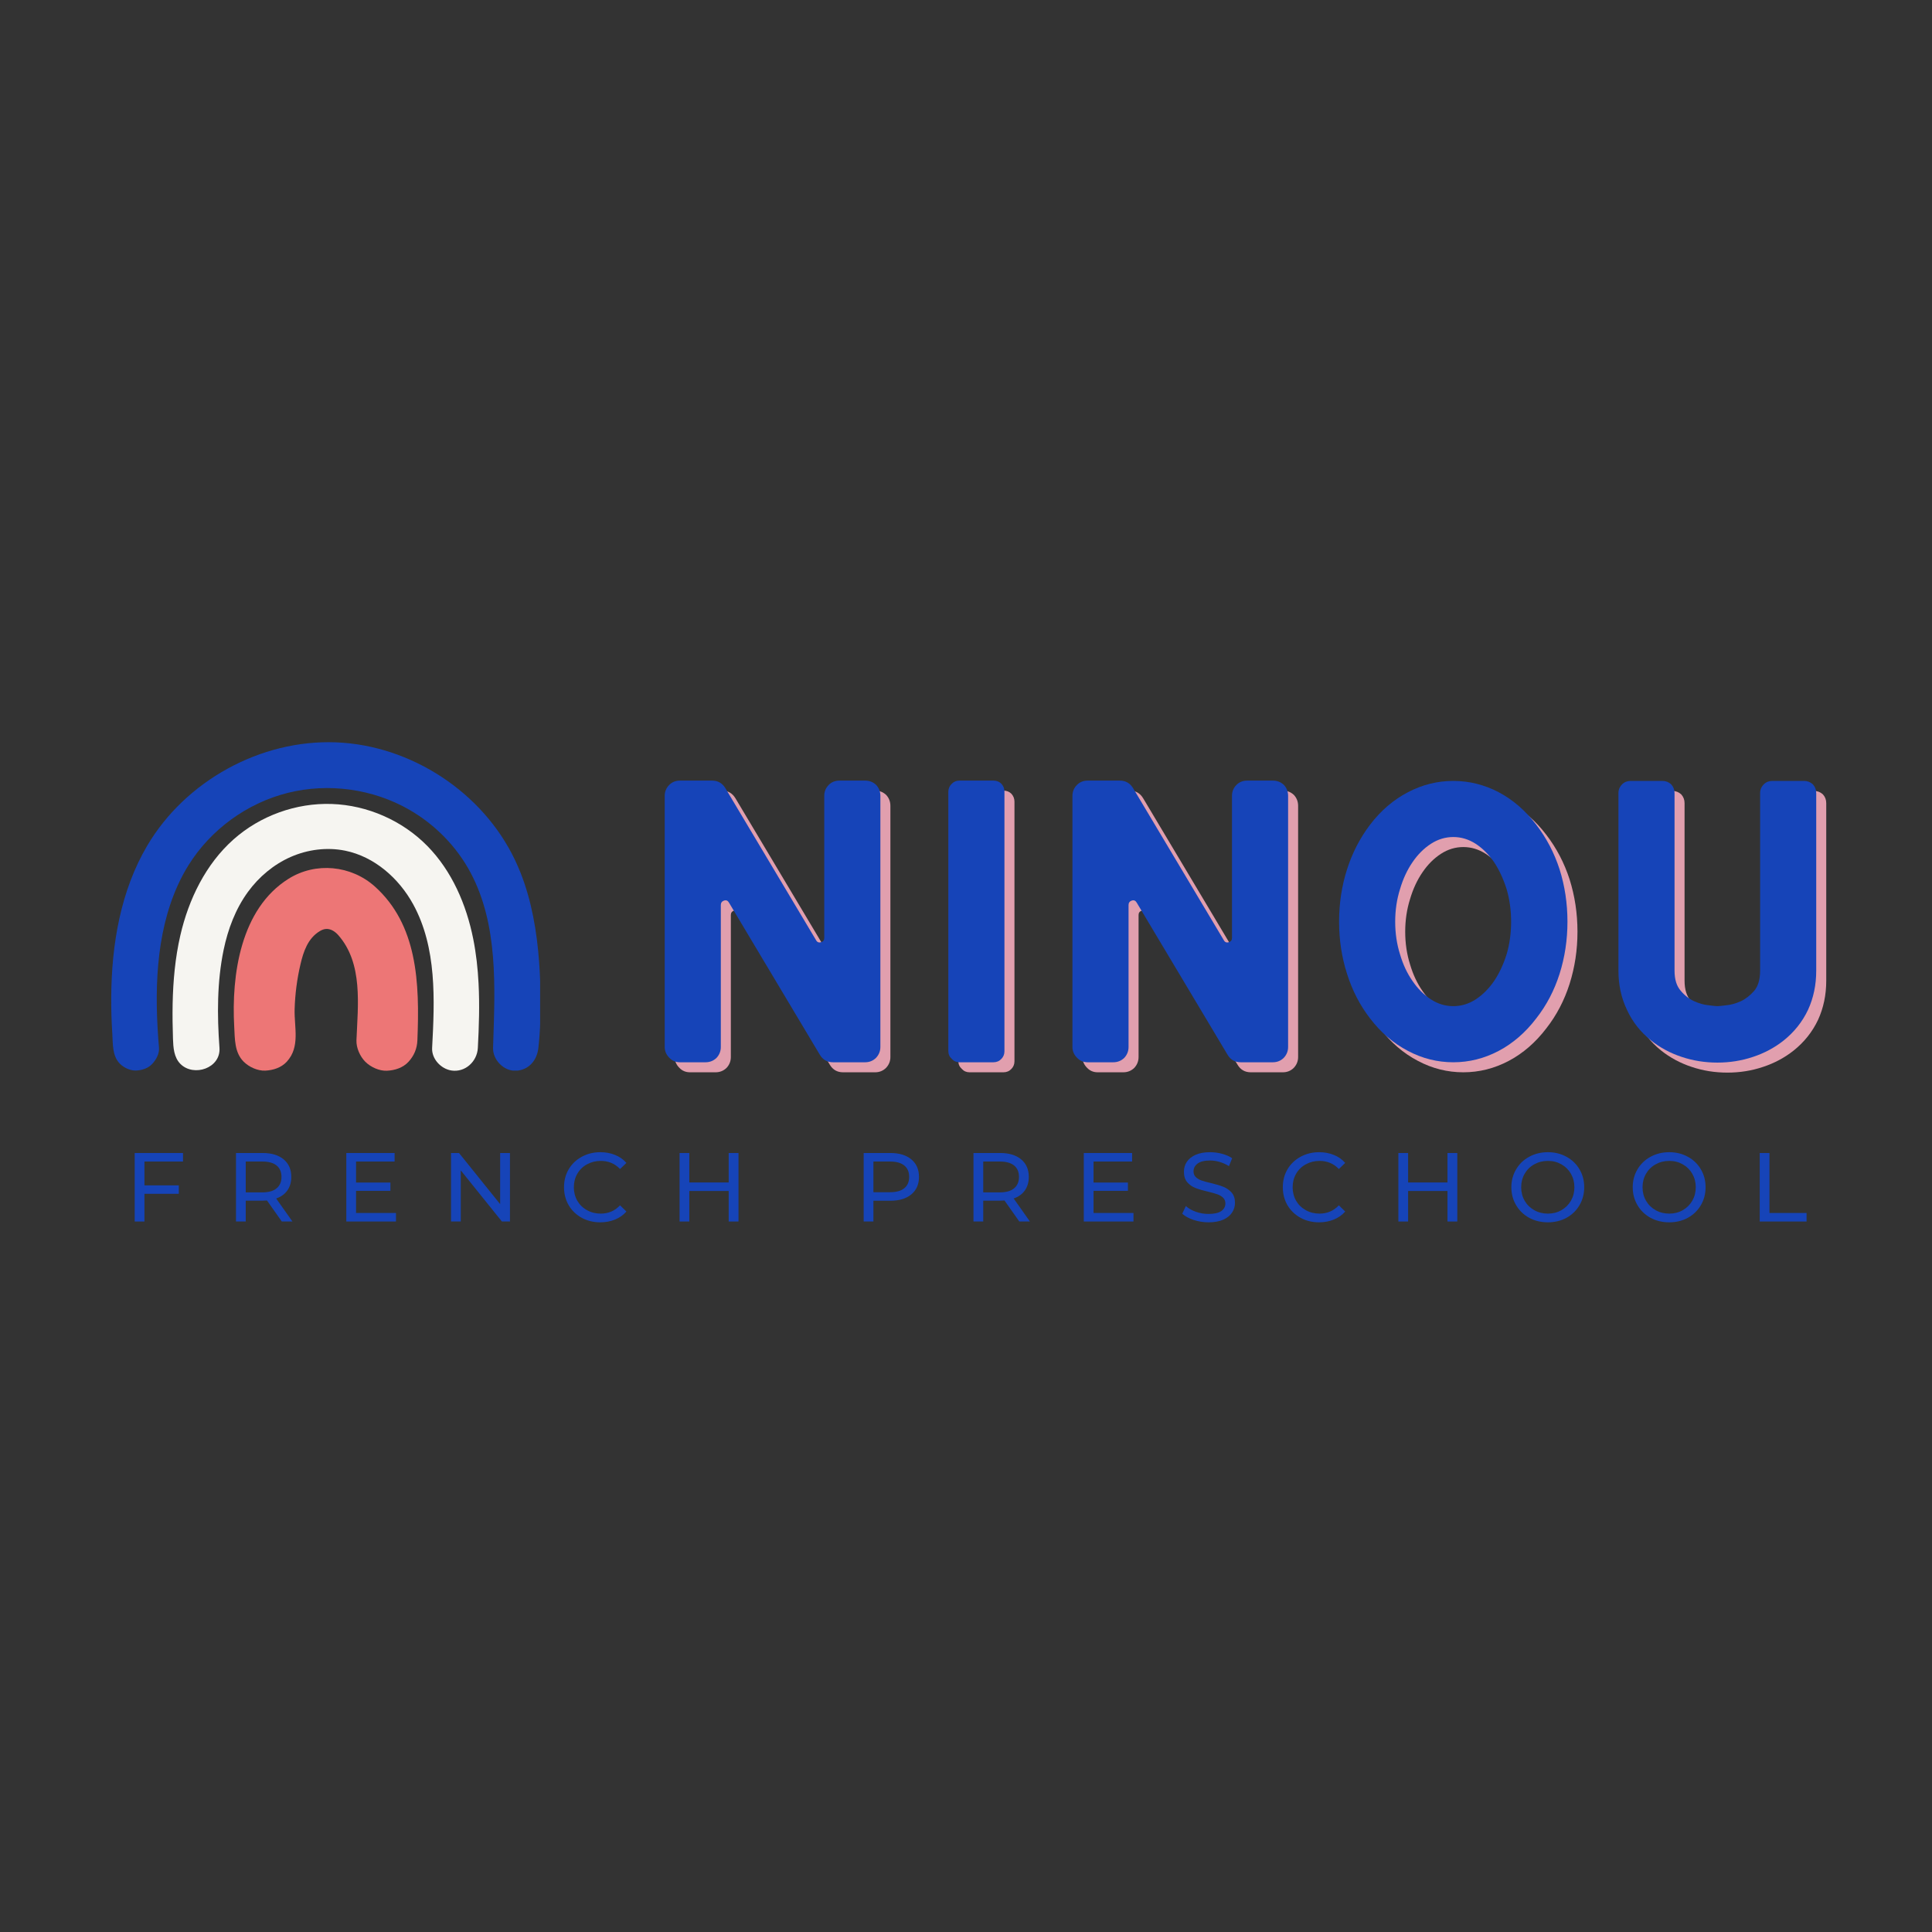 <svg xmlns="http://www.w3.org/2000/svg" xmlns:xlink="http://www.w3.org/1999/xlink" width="500" zoomAndPan="magnify" viewBox="0 0 375 375" height="500" preserveAspectRatio="xMidYMid meet" version="1.0"><rect x="0" y="0" width="375" height="375" fill="#333333" stroke="none"/><defs><g/><clipPath id="15e74a90c7"><path d="M 33.348 156 L 93 156 L 93 207.801 L 33.348 207.801 Z M 33.348 156 " clip-rule="nonzero"/></clipPath><clipPath id="e428add804"><path d="M 45.277 168.434 L 81.242 168.434 L 81.242 207.801 L 45.277 207.801 Z M 45.277 168.434 " clip-rule="nonzero"/></clipPath><clipPath id="2d0e5fac8f"><path d="M 21.586 144.062 L 104.836 144.062 L 104.836 207.801 L 21.586 207.801 Z M 21.586 144.062 " clip-rule="nonzero"/></clipPath></defs><g clip-path="url(#15e74a90c7)"><path fill="#f6f5f1" d="M 92.887 190.863 C 92.738 187.969 92.422 185.09 91.852 182.234 C 90.52 175.566 87.711 169.051 82.945 164.203 C 78.098 159.266 71.312 156.285 64.398 156.051 C 57.48 155.812 50.512 158.328 45.336 162.922 C 39.941 167.715 36.625 174.523 35.004 181.555 C 33.996 185.922 33.598 190.402 33.508 194.875 C 33.465 197.117 33.5 199.363 33.574 201.605 C 33.633 203.312 33.742 205.227 35.023 206.512 C 37.609 209.094 42.887 207.332 42.598 203.375 C 42.137 197.055 42.117 190.582 43.41 184.352 C 44.246 180.34 45.719 176.418 48.133 173.109 C 50.262 170.195 53.117 167.793 56.418 166.336 C 59.719 164.883 63.465 164.398 67 165.117 C 72.66 166.273 77.406 170.445 80.188 175.508 C 84.812 183.934 84.371 194.113 83.875 203.406 C 83.762 205.531 85.594 207.48 87.637 207.785 C 90.32 208.184 92.609 206.027 92.75 203.406 C 92.973 199.238 93.105 195.039 92.887 190.863 " fill-opacity="1" fill-rule="nonzero"/></g><g clip-path="url(#e428add804)"><path fill="#ed7676" d="M 80.121 185.402 C 79.031 180.398 76.867 175.766 72.77 172.082 C 68.16 167.945 61.277 167.258 55.992 170.578 C 46.688 176.418 44.906 189.219 45.461 199.27 C 45.594 201.668 45.496 204.273 47.297 206.074 C 48.324 207.102 50.008 207.875 51.48 207.809 C 53.012 207.738 54.598 207.238 55.664 206.074 C 58.312 203.191 57.086 199.426 57.188 195.875 C 57.273 192.949 57.652 190.027 58.32 187.176 C 58.898 184.695 59.758 182.113 62.086 180.723 C 62.445 180.508 62.844 180.344 63.262 180.312 C 64.176 180.238 65.031 180.801 65.641 181.488 C 70.516 186.996 69.453 195.152 69.188 201.914 C 69.129 203.391 69.887 205.066 70.918 206.098 C 71.945 207.121 73.629 207.895 75.102 207.828 C 76.629 207.762 78.219 207.258 79.285 206.098 C 80.371 204.914 80.953 203.535 81.016 201.914 C 81.23 196.469 81.281 190.727 80.121 185.402 " fill-opacity="1" fill-rule="nonzero"/></g><g clip-path="url(#2d0e5fac8f)"><path fill="#1644b8" d="M 104.652 186.852 C 104.227 180.863 103.188 174.793 101.012 169.34 C 100.68 168.516 100.328 167.703 99.945 166.902 C 93.68 153.738 79.723 144.629 65.156 144.086 C 50.586 143.543 36.035 151.551 28.605 164.094 C 23.41 172.871 21.656 183.309 21.59 193.508 C 21.574 195.871 21.641 198.238 21.797 200.598 C 21.93 202.609 21.754 204.953 23.289 206.488 C 24.059 207.258 25.32 207.836 26.426 207.789 C 27.574 207.734 28.762 207.359 29.562 206.488 C 30.32 205.664 30.957 204.512 30.859 203.352 C 29.977 192.875 30.105 181.465 34.555 171.727 C 35.148 170.43 35.82 169.168 36.574 167.953 C 40.879 161.031 47.941 155.883 55.848 153.898 C 63.75 151.914 72.406 153.117 79.473 157.184 C 84.469 160.062 88.664 164.336 91.363 169.43 C 96.711 179.52 96.078 191.594 95.727 202.648 C 95.719 202.898 95.711 203.145 95.703 203.395 C 95.629 205.715 97.797 207.934 100.137 207.828 C 102.613 207.719 104.211 205.84 104.492 203.457 C 104.891 200.039 104.945 196.449 104.902 192.996 C 104.879 190.977 104.801 188.918 104.652 186.852 " fill-opacity="1" fill-rule="nonzero"/></g><g fill="#e19fae" fill-opacity="1"><g transform="translate(124.372, 208.131)"><g><path d="M 45.484 -54.672 C 46.328 -54.672 47.039 -54.395 47.625 -53.844 C 48.176 -53.258 48.453 -52.547 48.453 -51.703 L 48.453 -2.969 C 48.453 -2.164 48.176 -1.469 47.625 -0.875 C 47.039 -0.289 46.328 0 45.484 0 L 39.266 0 C 38.129 0 37.27 -0.492 36.688 -1.484 L 19.078 -30.969 C 18.859 -31.363 18.551 -31.508 18.156 -31.406 C 17.707 -31.258 17.484 -30.969 17.484 -30.531 L 17.484 -2.969 C 17.484 -2.164 17.211 -1.469 16.672 -0.875 C 16.078 -0.289 15.359 0 14.516 0 L 9.562 0 C 8.727 0 8.035 -0.289 7.484 -0.875 C 6.891 -1.469 6.594 -2.164 6.594 -2.969 L 6.594 -51.703 C 6.594 -52.547 6.891 -53.258 7.484 -53.844 C 8.035 -54.395 8.727 -54.672 9.562 -54.672 L 15.781 -54.672 C 16.914 -54.672 17.781 -54.176 18.375 -53.188 L 35.969 -23.703 C 36.188 -23.297 36.516 -23.164 36.953 -23.312 C 37.359 -23.426 37.562 -23.703 37.562 -24.141 L 37.562 -51.703 C 37.562 -52.547 37.852 -53.258 38.438 -53.844 C 38.988 -54.395 39.688 -54.672 40.531 -54.672 Z M 45.484 -54.672 "/></g></g></g><g fill="#e19fae" fill-opacity="1"><g transform="translate(179.423, 208.131)"><g><path d="M 15.344 -54.672 C 15.969 -54.672 16.484 -54.469 16.891 -54.062 C 17.285 -53.625 17.484 -53.113 17.484 -52.531 L 17.484 -2.141 C 17.484 -1.555 17.285 -1.062 16.891 -0.656 C 16.484 -0.219 15.969 0 15.344 0 L 8.75 0 C 8.156 0 7.66 -0.219 7.266 -0.656 C 6.816 -1.062 6.594 -1.555 6.594 -2.141 L 6.594 -52.531 C 6.594 -53.113 6.816 -53.625 7.266 -54.062 C 7.66 -54.469 8.156 -54.672 8.75 -54.672 Z M 15.344 -54.672 "/></g></g></g><g fill="#e19fae" fill-opacity="1"><g transform="translate(203.511, 208.131)"><g><path d="M 45.484 -54.672 C 46.328 -54.672 47.039 -54.395 47.625 -53.844 C 48.176 -53.258 48.453 -52.547 48.453 -51.703 L 48.453 -2.969 C 48.453 -2.164 48.176 -1.469 47.625 -0.875 C 47.039 -0.289 46.328 0 45.484 0 L 39.266 0 C 38.129 0 37.27 -0.492 36.688 -1.484 L 19.078 -30.969 C 18.859 -31.363 18.551 -31.508 18.156 -31.406 C 17.707 -31.258 17.484 -30.969 17.484 -30.531 L 17.484 -2.969 C 17.484 -2.164 17.211 -1.469 16.672 -0.875 C 16.078 -0.289 15.359 0 14.516 0 L 9.562 0 C 8.727 0 8.035 -0.289 7.484 -0.875 C 6.891 -1.469 6.594 -2.164 6.594 -2.969 L 6.594 -51.703 C 6.594 -52.547 6.891 -53.258 7.484 -53.844 C 8.035 -54.395 8.727 -54.672 9.562 -54.672 L 15.781 -54.672 C 16.914 -54.672 17.781 -54.176 18.375 -53.188 L 35.969 -23.703 C 36.188 -23.297 36.516 -23.164 36.953 -23.312 C 37.359 -23.426 37.562 -23.703 37.562 -24.141 L 37.562 -51.703 C 37.562 -52.547 37.852 -53.258 38.438 -53.844 C 38.988 -54.395 39.688 -54.672 40.531 -54.672 Z M 45.484 -54.672 "/></g></g></g><g fill="#e19fae" fill-opacity="1"><g transform="translate(258.562, 208.131)"><g><path d="M 41.578 -46.094 C 43.555 -43.52 45.062 -40.641 46.094 -37.453 C 47.113 -34.223 47.625 -30.832 47.625 -27.281 C 47.625 -23.758 47.113 -20.383 46.094 -17.156 C 45.062 -13.926 43.555 -11.051 41.578 -8.531 C 39.484 -5.781 37.047 -3.672 34.266 -2.203 C 31.473 -0.734 28.539 0 25.469 0 C 22.383 0 19.453 -0.734 16.672 -2.203 C 13.848 -3.672 11.391 -5.781 9.297 -8.531 C 7.348 -11.051 5.863 -13.926 4.844 -17.156 C 3.812 -20.383 3.297 -23.758 3.297 -27.281 C 3.297 -30.832 3.812 -34.223 4.844 -37.453 C 5.863 -40.641 7.348 -43.52 9.297 -46.094 C 11.391 -48.844 13.848 -50.953 16.672 -52.422 C 19.453 -53.879 22.383 -54.609 25.469 -54.609 C 28.539 -54.609 31.473 -53.879 34.266 -52.422 C 37.047 -50.953 39.484 -48.844 41.578 -46.094 Z M 25.469 -10.891 C 27.008 -10.891 28.457 -11.328 29.812 -12.203 C 31.164 -13.086 32.359 -14.281 33.391 -15.781 C 34.379 -17.25 35.188 -18.973 35.812 -20.953 C 36.395 -22.93 36.688 -25.039 36.688 -27.281 C 36.688 -29.52 36.395 -31.629 35.812 -33.609 C 35.188 -35.586 34.379 -37.328 33.391 -38.828 C 32.359 -40.328 31.164 -41.52 29.812 -42.406 C 28.457 -43.281 27.008 -43.719 25.469 -43.719 C 23.926 -43.719 22.477 -43.281 21.125 -42.406 C 19.758 -41.52 18.566 -40.328 17.547 -38.828 C 16.516 -37.328 15.707 -35.586 15.125 -33.609 C 14.5 -31.629 14.188 -29.52 14.188 -27.281 C 14.188 -25.039 14.5 -22.93 15.125 -20.953 C 15.707 -18.973 16.516 -17.25 17.547 -15.781 C 18.566 -14.281 19.758 -13.086 21.125 -12.203 C 22.477 -11.328 23.926 -10.891 25.469 -10.891 Z M 25.469 -10.891 "/></g></g></g><g fill="#e19fae" fill-opacity="1"><g transform="translate(309.489, 208.131)"><g><path d="M 42.625 -54.609 C 43.281 -54.609 43.848 -54.391 44.328 -53.953 C 44.766 -53.473 44.984 -52.906 44.984 -52.25 L 44.984 -17.766 C 44.984 -15.016 44.453 -12.484 43.391 -10.172 C 42.297 -7.859 40.723 -5.879 38.672 -4.234 C 36.91 -2.836 34.926 -1.773 32.719 -1.047 C 30.52 -0.305 28.211 0.062 25.797 0.062 C 23.379 0.062 21.066 -0.305 18.859 -1.047 C 16.66 -1.773 14.68 -2.836 12.922 -4.234 C 10.867 -5.879 9.312 -7.859 8.25 -10.172 C 7.145 -12.484 6.594 -15.016 6.594 -17.766 L 6.594 -52.25 C 6.594 -52.906 6.832 -53.473 7.312 -53.953 C 7.75 -54.391 8.301 -54.609 8.969 -54.609 L 15.125 -54.609 C 15.781 -54.609 16.348 -54.391 16.828 -53.953 C 17.266 -53.473 17.484 -52.906 17.484 -52.25 L 17.484 -17.766 C 17.484 -16.078 17.891 -14.773 18.703 -13.859 C 19.473 -12.941 20.352 -12.266 21.344 -11.828 C 22.332 -11.391 23.266 -11.133 24.141 -11.062 C 25.023 -10.945 25.578 -10.891 25.797 -10.891 C 26.016 -10.891 26.582 -10.945 27.5 -11.062 C 28.375 -11.133 29.312 -11.391 30.312 -11.828 C 31.258 -12.266 32.133 -12.941 32.938 -13.859 C 33.707 -14.773 34.094 -16.078 34.094 -17.766 L 34.094 -52.25 C 34.094 -52.906 34.332 -53.473 34.812 -53.953 C 35.25 -54.391 35.801 -54.609 36.469 -54.609 Z M 42.625 -54.609 "/></g></g></g><g fill="#1644b8" fill-opacity="1"><g transform="translate(122.427, 206.186)"><g><path d="M 45.484 -54.672 C 46.328 -54.672 47.039 -54.395 47.625 -53.844 C 48.176 -53.258 48.453 -52.547 48.453 -51.703 L 48.453 -2.969 C 48.453 -2.164 48.176 -1.469 47.625 -0.875 C 47.039 -0.289 46.328 0 45.484 0 L 39.266 0 C 38.129 0 37.27 -0.492 36.688 -1.484 L 19.078 -30.969 C 18.859 -31.363 18.551 -31.508 18.156 -31.406 C 17.707 -31.258 17.484 -30.969 17.484 -30.531 L 17.484 -2.969 C 17.484 -2.164 17.211 -1.469 16.672 -0.875 C 16.078 -0.289 15.359 0 14.516 0 L 9.562 0 C 8.727 0 8.035 -0.289 7.484 -0.875 C 6.891 -1.469 6.594 -2.164 6.594 -2.969 L 6.594 -51.703 C 6.594 -52.547 6.891 -53.258 7.484 -53.844 C 8.035 -54.395 8.727 -54.672 9.562 -54.672 L 15.781 -54.672 C 16.914 -54.672 17.781 -54.176 18.375 -53.188 L 35.969 -23.703 C 36.188 -23.297 36.516 -23.164 36.953 -23.312 C 37.359 -23.426 37.562 -23.703 37.562 -24.141 L 37.562 -51.703 C 37.562 -52.547 37.852 -53.258 38.438 -53.844 C 38.988 -54.395 39.688 -54.672 40.531 -54.672 Z M 45.484 -54.672 "/></g></g></g><g fill="#1644b8" fill-opacity="1"><g transform="translate(177.478, 206.186)"><g><path d="M 15.344 -54.672 C 15.969 -54.672 16.484 -54.469 16.891 -54.062 C 17.285 -53.625 17.484 -53.113 17.484 -52.531 L 17.484 -2.141 C 17.484 -1.555 17.285 -1.062 16.891 -0.656 C 16.484 -0.219 15.969 0 15.344 0 L 8.75 0 C 8.156 0 7.66 -0.219 7.266 -0.656 C 6.816 -1.062 6.594 -1.555 6.594 -2.141 L 6.594 -52.531 C 6.594 -53.113 6.816 -53.625 7.266 -54.062 C 7.66 -54.469 8.156 -54.672 8.75 -54.672 Z M 15.344 -54.672 "/></g></g></g><g fill="#1644b8" fill-opacity="1"><g transform="translate(201.567, 206.186)"><g><path d="M 45.484 -54.672 C 46.328 -54.672 47.039 -54.395 47.625 -53.844 C 48.176 -53.258 48.453 -52.547 48.453 -51.703 L 48.453 -2.969 C 48.453 -2.164 48.176 -1.469 47.625 -0.875 C 47.039 -0.289 46.328 0 45.484 0 L 39.266 0 C 38.129 0 37.27 -0.492 36.688 -1.484 L 19.078 -30.969 C 18.859 -31.363 18.551 -31.508 18.156 -31.406 C 17.707 -31.258 17.484 -30.969 17.484 -30.531 L 17.484 -2.969 C 17.484 -2.164 17.211 -1.469 16.672 -0.875 C 16.078 -0.289 15.359 0 14.516 0 L 9.562 0 C 8.727 0 8.035 -0.289 7.484 -0.875 C 6.891 -1.469 6.594 -2.164 6.594 -2.969 L 6.594 -51.703 C 6.594 -52.547 6.891 -53.258 7.484 -53.844 C 8.035 -54.395 8.727 -54.672 9.562 -54.672 L 15.781 -54.672 C 16.914 -54.672 17.781 -54.176 18.375 -53.188 L 35.969 -23.703 C 36.188 -23.297 36.516 -23.164 36.953 -23.312 C 37.359 -23.426 37.562 -23.703 37.562 -24.141 L 37.562 -51.703 C 37.562 -52.547 37.852 -53.258 38.438 -53.844 C 38.988 -54.395 39.688 -54.672 40.531 -54.672 Z M 45.484 -54.672 "/></g></g></g><g fill="#1644b8" fill-opacity="1"><g transform="translate(256.618, 206.186)"><g><path d="M 41.578 -46.094 C 43.555 -43.52 45.062 -40.641 46.094 -37.453 C 47.113 -34.223 47.625 -30.832 47.625 -27.281 C 47.625 -23.758 47.113 -20.383 46.094 -17.156 C 45.062 -13.926 43.555 -11.051 41.578 -8.531 C 39.484 -5.781 37.047 -3.672 34.266 -2.203 C 31.473 -0.734 28.539 0 25.469 0 C 22.383 0 19.453 -0.734 16.672 -2.203 C 13.848 -3.672 11.391 -5.781 9.297 -8.531 C 7.348 -11.051 5.863 -13.926 4.844 -17.156 C 3.812 -20.383 3.297 -23.758 3.297 -27.281 C 3.297 -30.832 3.812 -34.223 4.844 -37.453 C 5.863 -40.641 7.348 -43.52 9.297 -46.094 C 11.391 -48.844 13.848 -50.953 16.672 -52.422 C 19.453 -53.879 22.383 -54.609 25.469 -54.609 C 28.539 -54.609 31.473 -53.879 34.266 -52.422 C 37.047 -50.953 39.484 -48.844 41.578 -46.094 Z M 25.469 -10.891 C 27.008 -10.891 28.457 -11.328 29.812 -12.203 C 31.164 -13.086 32.359 -14.281 33.391 -15.781 C 34.379 -17.25 35.188 -18.973 35.812 -20.953 C 36.395 -22.93 36.688 -25.039 36.688 -27.281 C 36.688 -29.52 36.395 -31.629 35.812 -33.609 C 35.188 -35.586 34.379 -37.328 33.391 -38.828 C 32.359 -40.328 31.164 -41.52 29.812 -42.406 C 28.457 -43.281 27.008 -43.719 25.469 -43.719 C 23.926 -43.719 22.477 -43.281 21.125 -42.406 C 19.758 -41.52 18.566 -40.328 17.547 -38.828 C 16.516 -37.328 15.707 -35.586 15.125 -33.609 C 14.5 -31.629 14.188 -29.52 14.188 -27.281 C 14.188 -25.039 14.5 -22.93 15.125 -20.953 C 15.707 -18.973 16.516 -17.25 17.547 -15.781 C 18.566 -14.281 19.758 -13.086 21.125 -12.203 C 22.477 -11.328 23.926 -10.891 25.469 -10.891 Z M 25.469 -10.891 "/></g></g></g><g fill="#1644b8" fill-opacity="1"><g transform="translate(307.544, 206.186)"><g><path d="M 42.625 -54.609 C 43.281 -54.609 43.848 -54.391 44.328 -53.953 C 44.766 -53.473 44.984 -52.906 44.984 -52.25 L 44.984 -17.766 C 44.984 -15.016 44.453 -12.484 43.391 -10.172 C 42.297 -7.859 40.723 -5.879 38.672 -4.234 C 36.91 -2.836 34.926 -1.773 32.719 -1.047 C 30.52 -0.305 28.211 0.062 25.797 0.062 C 23.379 0.062 21.066 -0.305 18.859 -1.047 C 16.66 -1.773 14.68 -2.836 12.922 -4.234 C 10.867 -5.879 9.312 -7.859 8.25 -10.172 C 7.145 -12.484 6.594 -15.016 6.594 -17.766 L 6.594 -52.25 C 6.594 -52.906 6.832 -53.473 7.312 -53.953 C 7.75 -54.391 8.301 -54.609 8.969 -54.609 L 15.125 -54.609 C 15.781 -54.609 16.348 -54.391 16.828 -53.953 C 17.266 -53.473 17.484 -52.906 17.484 -52.25 L 17.484 -17.766 C 17.484 -16.078 17.891 -14.773 18.703 -13.859 C 19.473 -12.941 20.352 -12.266 21.344 -11.828 C 22.332 -11.391 23.266 -11.133 24.141 -11.062 C 25.023 -10.945 25.578 -10.891 25.797 -10.891 C 26.016 -10.891 26.582 -10.945 27.5 -11.062 C 28.375 -11.133 29.312 -11.391 30.312 -11.828 C 31.258 -12.266 32.133 -12.941 32.938 -13.859 C 33.707 -14.773 34.094 -16.078 34.094 -17.766 L 34.094 -52.25 C 34.094 -52.906 34.332 -53.473 34.812 -53.953 C 35.25 -54.391 35.801 -54.609 36.469 -54.609 Z M 42.625 -54.609 "/></g></g></g><g fill="#1644b8" fill-opacity="1"><g transform="translate(24.146, 237.094)"><g><path d="M 3.891 -11.641 L 3.891 -7.016 L 10.562 -7.016 L 10.562 -5.375 L 3.891 -5.375 L 3.891 0 L 2 0 L 2 -13.297 L 11.375 -13.297 L 11.375 -11.641 Z M 3.891 -11.641 "/></g></g></g><g fill="#1644b8" fill-opacity="1"><g transform="translate(43.808, 237.094)"><g><path d="M 10.891 0 L 8.016 -4.078 C 7.66 -4.055 7.383 -4.047 7.188 -4.047 L 3.891 -4.047 L 3.891 0 L 2 0 L 2 -13.297 L 7.188 -13.297 C 8.906 -13.297 10.258 -12.883 11.25 -12.062 C 12.238 -11.238 12.734 -10.102 12.734 -8.656 C 12.734 -7.633 12.477 -6.758 11.969 -6.031 C 11.457 -5.312 10.734 -4.789 9.797 -4.469 L 12.953 0 Z M 7.125 -5.656 C 8.332 -5.656 9.25 -5.914 9.875 -6.438 C 10.508 -6.957 10.828 -7.695 10.828 -8.656 C 10.828 -9.625 10.508 -10.363 9.875 -10.875 C 9.25 -11.383 8.332 -11.641 7.125 -11.641 L 3.891 -11.641 L 3.891 -5.656 Z M 7.125 -5.656 "/></g></g></g><g fill="#1644b8" fill-opacity="1"><g transform="translate(65.218, 237.094)"><g><path d="M 11.641 -1.656 L 11.641 0 L 2 0 L 2 -13.297 L 11.375 -13.297 L 11.375 -11.641 L 3.891 -11.641 L 3.891 -7.562 L 10.562 -7.562 L 10.562 -5.953 L 3.891 -5.953 L 3.891 -1.656 Z M 11.641 -1.656 "/></g></g></g><g fill="#1644b8" fill-opacity="1"><g transform="translate(85.546, 237.094)"><g><path d="M 13.438 -13.297 L 13.438 0 L 11.875 0 L 3.891 -9.922 L 3.891 0 L 2 0 L 2 -13.297 L 3.547 -13.297 L 11.531 -3.375 L 11.531 -13.297 Z M 13.438 -13.297 "/></g></g></g><g fill="#1644b8" fill-opacity="1"><g transform="translate(108.571, 237.094)"><g><path d="M 7.938 0.156 C 6.613 0.156 5.414 -0.133 4.344 -0.719 C 3.27 -1.312 2.426 -2.125 1.812 -3.156 C 1.207 -4.195 0.906 -5.363 0.906 -6.656 C 0.906 -7.945 1.207 -9.109 1.812 -10.141 C 2.426 -11.172 3.27 -11.977 4.344 -12.562 C 5.426 -13.156 6.633 -13.453 7.969 -13.453 C 9 -13.453 9.945 -13.273 10.812 -12.922 C 11.676 -12.578 12.41 -12.062 13.016 -11.375 L 11.781 -10.188 C 10.781 -11.238 9.531 -11.766 8.031 -11.766 C 7.051 -11.766 6.16 -11.539 5.359 -11.094 C 4.555 -10.656 3.93 -10.047 3.484 -9.266 C 3.035 -8.484 2.812 -7.613 2.812 -6.656 C 2.812 -5.688 3.035 -4.812 3.484 -4.031 C 3.93 -3.258 4.555 -2.648 5.359 -2.203 C 6.16 -1.754 7.051 -1.531 8.031 -1.531 C 9.52 -1.531 10.77 -2.066 11.781 -3.141 L 13.016 -1.938 C 12.41 -1.25 11.672 -0.727 10.797 -0.375 C 9.93 -0.02 8.977 0.156 7.938 0.156 Z M 7.938 0.156 "/></g></g></g><g fill="#1644b8" fill-opacity="1"><g transform="translate(129.905, 237.094)"><g><path d="M 13.438 -13.297 L 13.438 0 L 11.531 0 L 11.531 -5.922 L 3.891 -5.922 L 3.891 0 L 2 0 L 2 -13.297 L 3.891 -13.297 L 3.891 -7.578 L 11.531 -7.578 L 11.531 -13.297 Z M 13.438 -13.297 "/></g></g></g><g fill="#1644b8" fill-opacity="1"><g transform="translate(152.93, 237.094)"><g/></g></g><g fill="#1644b8" fill-opacity="1"><g transform="translate(165.64, 237.094)"><g><path d="M 7.188 -13.297 C 8.906 -13.297 10.258 -12.883 11.25 -12.062 C 12.238 -11.238 12.734 -10.102 12.734 -8.656 C 12.734 -7.219 12.238 -6.086 11.25 -5.266 C 10.258 -4.441 8.906 -4.031 7.188 -4.031 L 3.891 -4.031 L 3.891 0 L 2 0 L 2 -13.297 Z M 7.125 -5.688 C 8.332 -5.688 9.25 -5.941 9.875 -6.453 C 10.508 -6.961 10.828 -7.695 10.828 -8.656 C 10.828 -9.625 10.508 -10.363 9.875 -10.875 C 9.25 -11.383 8.332 -11.641 7.125 -11.641 L 3.891 -11.641 L 3.891 -5.688 Z M 7.125 -5.688 "/></g></g></g><g fill="#1644b8" fill-opacity="1"><g transform="translate(186.955, 237.094)"><g><path d="M 10.891 0 L 8.016 -4.078 C 7.66 -4.055 7.383 -4.047 7.188 -4.047 L 3.891 -4.047 L 3.891 0 L 2 0 L 2 -13.297 L 7.188 -13.297 C 8.906 -13.297 10.258 -12.883 11.25 -12.062 C 12.238 -11.238 12.734 -10.102 12.734 -8.656 C 12.734 -7.633 12.477 -6.758 11.969 -6.031 C 11.457 -5.312 10.734 -4.789 9.797 -4.469 L 12.953 0 Z M 7.125 -5.656 C 8.332 -5.656 9.25 -5.914 9.875 -6.438 C 10.508 -6.957 10.828 -7.695 10.828 -8.656 C 10.828 -9.625 10.508 -10.363 9.875 -10.875 C 9.25 -11.383 8.332 -11.641 7.125 -11.641 L 3.891 -11.641 L 3.891 -5.656 Z M 7.125 -5.656 "/></g></g></g><g fill="#1644b8" fill-opacity="1"><g transform="translate(208.365, 237.094)"><g><path d="M 11.641 -1.656 L 11.641 0 L 2 0 L 2 -13.297 L 11.375 -13.297 L 11.375 -11.641 L 3.891 -11.641 L 3.891 -7.562 L 10.562 -7.562 L 10.562 -5.953 L 3.891 -5.953 L 3.891 -1.656 Z M 11.641 -1.656 "/></g></g></g><g fill="#1644b8" fill-opacity="1"><g transform="translate(228.692, 237.094)"><g><path d="M 5.875 0.156 C 4.875 0.156 3.906 0 2.969 -0.312 C 2.039 -0.625 1.312 -1.023 0.781 -1.516 L 1.484 -3 C 1.984 -2.539 2.629 -2.172 3.422 -1.891 C 4.211 -1.609 5.031 -1.469 5.875 -1.469 C 6.977 -1.469 7.801 -1.648 8.344 -2.016 C 8.883 -2.391 9.156 -2.891 9.156 -3.516 C 9.156 -3.973 9.004 -4.344 8.703 -4.625 C 8.41 -4.906 8.047 -5.125 7.609 -5.281 C 7.172 -5.438 6.551 -5.609 5.75 -5.797 C 4.75 -6.035 3.941 -6.273 3.328 -6.516 C 2.711 -6.754 2.188 -7.125 1.75 -7.625 C 1.32 -8.125 1.109 -8.801 1.109 -9.656 C 1.109 -10.363 1.289 -11 1.656 -11.562 C 2.031 -12.133 2.598 -12.594 3.359 -12.938 C 4.117 -13.281 5.062 -13.453 6.188 -13.453 C 6.977 -13.453 7.754 -13.348 8.516 -13.141 C 9.273 -12.941 9.926 -12.656 10.469 -12.281 L 9.844 -10.75 C 9.281 -11.102 8.68 -11.375 8.047 -11.562 C 7.422 -11.75 6.801 -11.844 6.188 -11.844 C 5.113 -11.844 4.305 -11.645 3.766 -11.25 C 3.234 -10.852 2.969 -10.348 2.969 -9.734 C 2.969 -9.273 3.117 -8.898 3.422 -8.609 C 3.723 -8.328 4.098 -8.109 4.547 -7.953 C 4.992 -7.797 5.609 -7.629 6.391 -7.453 C 7.391 -7.211 8.191 -6.969 8.797 -6.719 C 9.398 -6.477 9.922 -6.113 10.359 -5.625 C 10.797 -5.133 11.016 -4.469 11.016 -3.625 C 11.016 -2.926 10.82 -2.289 10.438 -1.719 C 10.062 -1.145 9.488 -0.688 8.719 -0.344 C 7.945 -0.008 7 0.156 5.875 0.156 Z M 5.875 0.156 "/></g></g></g><g fill="#1644b8" fill-opacity="1"><g transform="translate(248.089, 237.094)"><g><path d="M 7.938 0.156 C 6.613 0.156 5.414 -0.133 4.344 -0.719 C 3.27 -1.312 2.426 -2.125 1.812 -3.156 C 1.207 -4.195 0.906 -5.363 0.906 -6.656 C 0.906 -7.945 1.207 -9.109 1.812 -10.141 C 2.426 -11.172 3.27 -11.977 4.344 -12.562 C 5.426 -13.156 6.633 -13.453 7.969 -13.453 C 9 -13.453 9.945 -13.273 10.812 -12.922 C 11.676 -12.578 12.41 -12.062 13.016 -11.375 L 11.781 -10.188 C 10.781 -11.238 9.531 -11.766 8.031 -11.766 C 7.051 -11.766 6.16 -11.539 5.359 -11.094 C 4.555 -10.656 3.93 -10.047 3.484 -9.266 C 3.035 -8.484 2.812 -7.613 2.812 -6.656 C 2.812 -5.688 3.035 -4.812 3.484 -4.031 C 3.93 -3.258 4.555 -2.648 5.359 -2.203 C 6.16 -1.754 7.051 -1.531 8.031 -1.531 C 9.52 -1.531 10.77 -2.066 11.781 -3.141 L 13.016 -1.938 C 12.41 -1.25 11.672 -0.727 10.797 -0.375 C 9.93 -0.02 8.977 0.156 7.938 0.156 Z M 7.938 0.156 "/></g></g></g><g fill="#1644b8" fill-opacity="1"><g transform="translate(269.423, 237.094)"><g><path d="M 13.438 -13.297 L 13.438 0 L 11.531 0 L 11.531 -5.922 L 3.891 -5.922 L 3.891 0 L 2 0 L 2 -13.297 L 3.891 -13.297 L 3.891 -7.578 L 11.531 -7.578 L 11.531 -13.297 Z M 13.438 -13.297 "/></g></g></g><g fill="#1644b8" fill-opacity="1"><g transform="translate(292.448, 237.094)"><g><path d="M 8 0.156 C 6.656 0.156 5.441 -0.133 4.359 -0.719 C 3.285 -1.312 2.441 -2.129 1.828 -3.172 C 1.211 -4.211 0.906 -5.375 0.906 -6.656 C 0.906 -7.926 1.211 -9.082 1.828 -10.125 C 2.441 -11.164 3.285 -11.977 4.359 -12.562 C 5.441 -13.156 6.656 -13.453 8 -13.453 C 9.332 -13.453 10.535 -13.156 11.609 -12.562 C 12.68 -11.977 13.52 -11.172 14.125 -10.141 C 14.738 -9.109 15.047 -7.945 15.047 -6.656 C 15.047 -5.363 14.738 -4.195 14.125 -3.156 C 13.52 -2.125 12.68 -1.312 11.609 -0.719 C 10.535 -0.133 9.332 0.156 8 0.156 Z M 8 -1.531 C 8.977 -1.531 9.852 -1.754 10.625 -2.203 C 11.406 -2.648 12.02 -3.258 12.469 -4.031 C 12.914 -4.812 13.141 -5.688 13.141 -6.656 C 13.141 -7.613 12.914 -8.484 12.469 -9.266 C 12.02 -10.047 11.406 -10.656 10.625 -11.094 C 9.852 -11.539 8.977 -11.766 8 -11.766 C 7.02 -11.766 6.133 -11.539 5.344 -11.094 C 4.551 -10.656 3.93 -10.047 3.484 -9.266 C 3.035 -8.484 2.812 -7.613 2.812 -6.656 C 2.812 -5.688 3.035 -4.812 3.484 -4.031 C 3.93 -3.258 4.551 -2.648 5.344 -2.203 C 6.133 -1.754 7.02 -1.531 8 -1.531 Z M 8 -1.531 "/></g></g></g><g fill="#1644b8" fill-opacity="1"><g transform="translate(316.005, 237.094)"><g><path d="M 8 0.156 C 6.656 0.156 5.441 -0.133 4.359 -0.719 C 3.285 -1.312 2.441 -2.129 1.828 -3.172 C 1.211 -4.211 0.906 -5.375 0.906 -6.656 C 0.906 -7.926 1.211 -9.082 1.828 -10.125 C 2.441 -11.164 3.285 -11.977 4.359 -12.562 C 5.441 -13.156 6.656 -13.453 8 -13.453 C 9.332 -13.453 10.535 -13.156 11.609 -12.562 C 12.68 -11.977 13.52 -11.172 14.125 -10.141 C 14.738 -9.109 15.047 -7.945 15.047 -6.656 C 15.047 -5.363 14.738 -4.195 14.125 -3.156 C 13.52 -2.125 12.68 -1.312 11.609 -0.719 C 10.535 -0.133 9.332 0.156 8 0.156 Z M 8 -1.531 C 8.977 -1.531 9.852 -1.754 10.625 -2.203 C 11.406 -2.648 12.02 -3.258 12.469 -4.031 C 12.914 -4.812 13.141 -5.688 13.141 -6.656 C 13.141 -7.613 12.914 -8.484 12.469 -9.266 C 12.02 -10.047 11.406 -10.656 10.625 -11.094 C 9.852 -11.539 8.977 -11.766 8 -11.766 C 7.02 -11.766 6.133 -11.539 5.344 -11.094 C 4.551 -10.656 3.93 -10.047 3.484 -9.266 C 3.035 -8.484 2.812 -7.613 2.812 -6.656 C 2.812 -5.688 3.035 -4.812 3.484 -4.031 C 3.93 -3.258 4.551 -2.648 5.344 -2.203 C 6.133 -1.754 7.02 -1.531 8 -1.531 Z M 8 -1.531 "/></g></g></g><g fill="#1644b8" fill-opacity="1"><g transform="translate(339.561, 237.094)"><g><path d="M 2 -13.297 L 3.891 -13.297 L 3.891 -1.656 L 11.094 -1.656 L 11.094 0 L 2 0 Z M 2 -13.297 "/></g></g></g></svg>